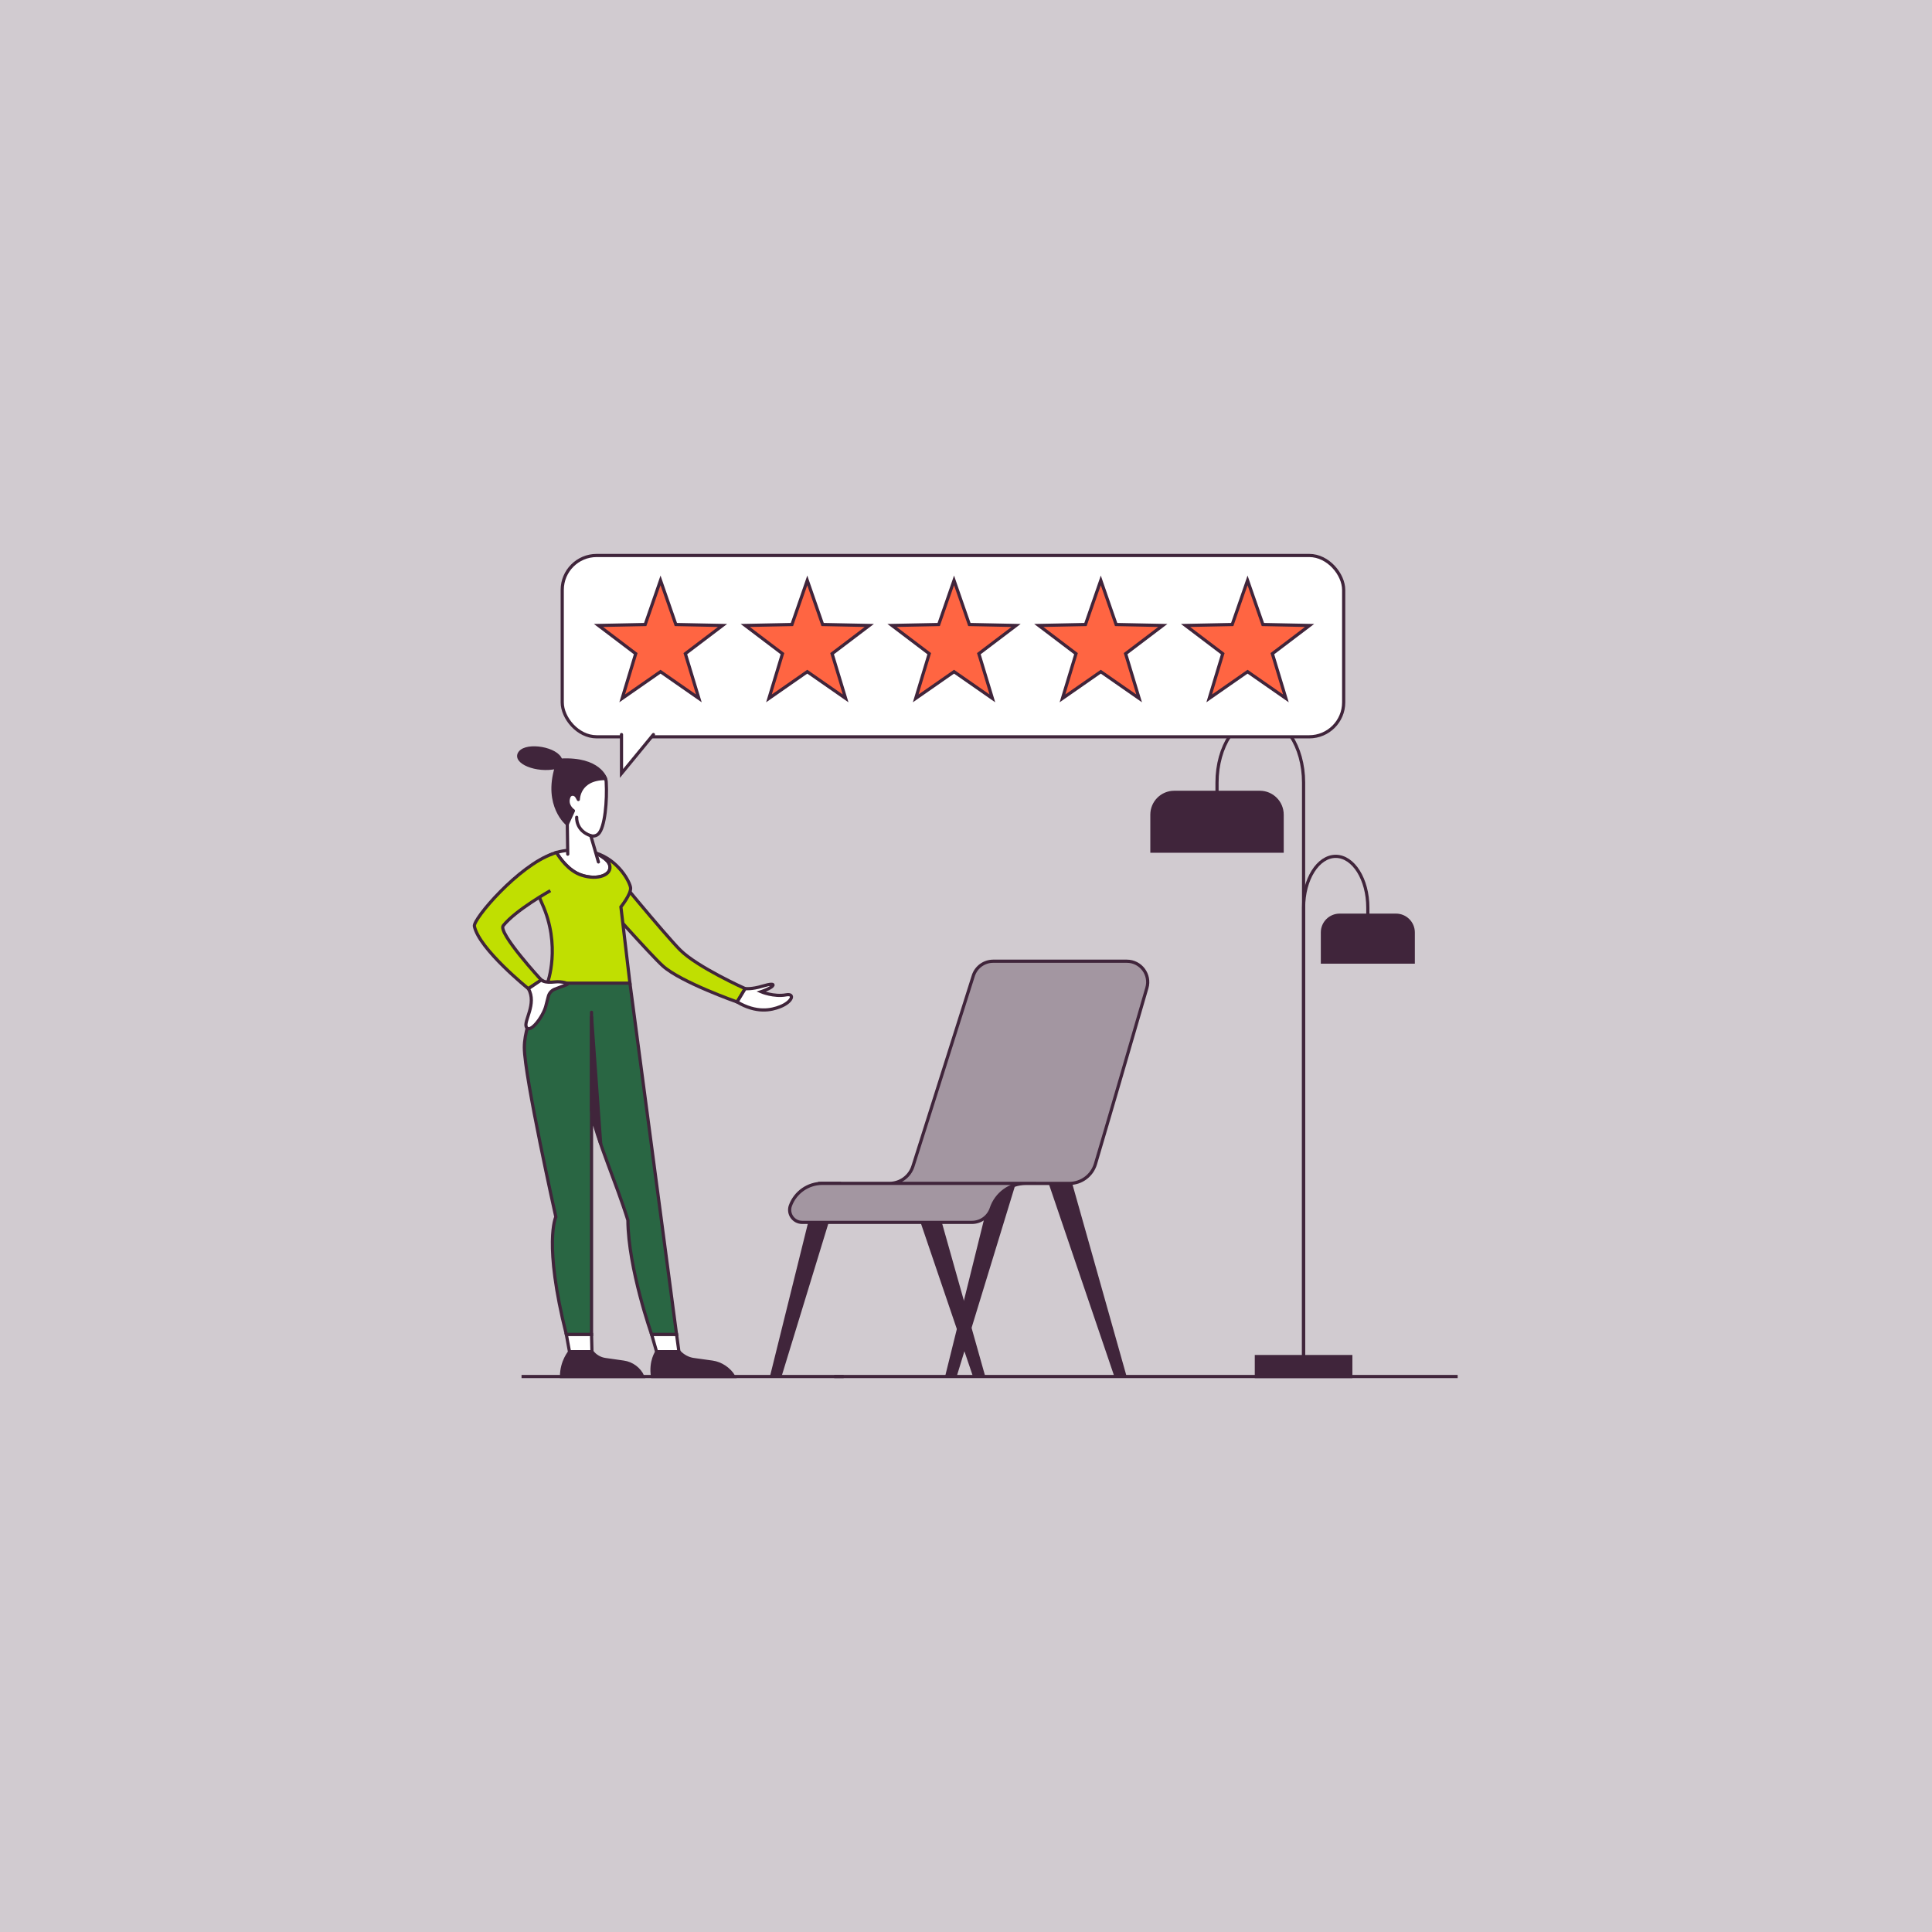 <?xml version="1.0" encoding="UTF-8"?>
<svg xmlns="http://www.w3.org/2000/svg" viewBox="0 0 972 972">
  <defs>
    <style>
      .cls-1, .cls-2, .cls-3, .cls-4, .cls-5, .cls-6, .cls-7, .cls-8, .cls-9 {
        stroke: #40253b;
        stroke-width: 1.6px;
      }

      .cls-1, .cls-2, .cls-3, .cls-5, .cls-6, .cls-7, .cls-8, .cls-9 {
        stroke-miterlimit: 10;
      }

      .cls-1, .cls-4 {
        fill: #40253b;
      }

      .cls-2, .cls-5 {
        fill: #fff;
      }

      .cls-3 {
        fill: #ff6542;
      }

      .cls-4 {
        stroke-linejoin: round;
      }

      .cls-5, .cls-7 {
        stroke-linecap: round;
      }

      .cls-6 {
        fill: #c0df01;
      }

      .cls-10 {
        fill: #d1cbd0;
      }

      .cls-7 {
        fill: #296643;
      }

      .cls-8 {
        fill: none;
      }

      .cls-9 {
        fill: #a396a1;
      }
    </style>
  </defs>
  <g id="Ebene_5" data-name="Ebene 5">
    <rect class="cls-10" x="-4.633" y="-4.195" width="981.265" height="980.389"/>
  </g>
  <g id="COMPOSITIONS">
    <g>
      <g>
        <line class="cls-1" x1="419.704" y1="692.533" x2="733.354" y2="692.533"/>
        <g>
          <polygon class="cls-1" points="457.318 595.385 490.292 692.319 494.809 692.319 467.478 595.385 457.318 595.385"/>
          <polygon class="cls-1" points="480.535 692.319 510.196 595.385 500.388 595.385 476.345 692.319 480.535 692.319"/>
          <polygon class="cls-1" points="392.424 692.319 422.084 595.385 412.276 595.385 388.234 692.319 392.424 692.319"/>
          <polygon class="cls-1" points="528.436 595.385 561.409 692.319 565.927 692.319 538.595 595.385 528.436 595.385"/>
          <path class="cls-9" d="M447.481,595.356h0c5.408.017,10.2-3.48,11.833-8.635l30.422-96.012c1.45-4.252,5.444-7.111,9.937-7.111h67.247c6.992,0,12.032,6.703,10.084,13.418-6.592,22.728-19.831,68.299-25.867,88.558-1.735,5.823-7.088,9.811-13.164,9.811h-21.871c-7.9-0-14.911,5.062-17.396,12.561h0c-1.393,4.205-5.324,7.043-9.754,7.043h-85.378c-4.391,0-7.433-4.381-5.899-8.495h0c2.497-6.698,8.893-11.139,16.041-11.139h107.486"/>
        </g>
        <rect class="cls-1" x="632.085" y="682.495" width="47.508" height="10.038"/>
        <path class="cls-8" d="M655.839,682.495v-288.784c0-18.227-9.749-33.003-21.774-33.003h0c-12.026,0-21.774,14.776-21.774,33.003v6.734"/>
        <path class="cls-8" d="M655.839,682.495v-225.853c0-14.255,7.236-25.811,16.162-25.811h0c8.926,0,16.162,11.556,16.162,25.811v5.266"/>
        <path class="cls-1" d="M590.771,398.626h43.038c6.205,0,11.242,5.037,11.242,11.242v18.365h-65.522v-18.365c0-6.205,5.037-11.242,11.242-11.242Z"/>
        <path class="cls-1" d="M673.986,460.438h28.354c4.79,0,8.678,3.889,8.678,8.678v14.924h-45.71v-14.924c0-4.79,3.889-8.678,8.678-8.678Z"/>
      </g>
      <rect class="cls-2" x="282.862" y="279.467" width="393.149" height="91.227" rx="17.32" ry="17.32"/>
      <polygon class="cls-3" points="332.311 337.935 313.026 351.355 319.829 328.867 301.107 314.673 324.597 314.194 332.311 292.002 340.025 314.194 363.514 314.673 344.792 328.867 351.596 351.355 332.311 337.935"/>
      <polygon class="cls-3" points="406.147 337.935 386.862 351.355 393.665 328.867 374.943 314.673 398.433 314.194 406.147 292.002 413.861 314.194 437.351 314.673 418.628 328.867 425.432 351.355 406.147 337.935"/>
      <polygon class="cls-3" points="479.983 337.935 460.698 351.355 467.502 328.867 448.779 314.673 472.269 314.194 479.983 292.002 487.697 314.194 511.187 314.673 492.464 328.867 499.268 351.355 479.983 337.935"/>
      <polygon class="cls-3" points="553.819 337.935 534.534 351.355 541.338 328.867 522.615 314.673 546.105 314.194 553.819 292.002 561.533 314.194 585.023 314.673 566.301 328.867 573.104 351.355 553.819 337.935"/>
      <polygon class="cls-3" points="627.655 337.935 608.37 351.355 615.174 328.867 596.452 314.673 619.941 314.194 627.655 292.002 635.369 314.194 658.859 314.673 640.137 328.867 646.94 351.355 627.655 337.935"/>
      <polyline class="cls-5" points="312.677 369.554 312.677 389.115 328.746 369.554"/>
      <g>
        <path class="cls-6" d="M305.939,435.453s28.347,34.567,36.235,42.473c8.625,8.645,32.725,19.463,32.725,19.463l-4.063,6.705s-28.271-9.937-37.358-18.12c-6.189-5.574-31.279-33.876-31.279-33.876"/>
        <line class="cls-1" x1="262.391" y1="692.533" x2="424.442" y2="692.533"/>
        <path class="cls-7" d="M297.606,559.551c2.377,13.057,12.737,36.29,18.283,54.339.2,24.388,11.97,57.514,11.97,57.514h12.533l-23.481-176.847h-41.491s-11.621,18.142-11.621,32.48,15.847,85.189,15.847,85.189c0,0-6.339,13.066,5.282,59.179h12.677v-162.118"/>
        <path class="cls-1" d="M330.495,680.024s-3.437,4.808-2.199,12.509h40.916,0c-2.411-3.898-6.493-6.621-10.835-7.227l-9.444-1.319c-2.73-.381-5.367-1.807-7.332-3.964h0s-11.106,0-11.106,0Z"/>
        <path class="cls-1" d="M286.713,680.024s-4.21,4.808-4.21,12.509h40.916,0c-1.784-3.898-5.429-6.621-9.673-7.227l-9.232-1.319c-2.669-.381-5.077-1.807-6.694-3.964h0s-11.106,0-11.106,0Z"/>
        <polygon class="cls-2" points="284.929 671.404 286.508 680.024 297.819 680.024 297.606 671.404 284.929 671.404"/>
        <polygon class="cls-2" points="327.86 671.404 330.327 680.024 341.563 680.024 340.392 671.404 327.86 671.404"/>
        <g>
          <path class="cls-2" d="M292.522,440.284c8.285,2.749,15.65-.162,14.177-5.174-.66-2.248-3.838-4.363-7.142-6.016-1.91-.587-4.001-1.019-6.298-1.225-4.791-.431-9.42-.145-13.309,1.024,1.626,2.721,6.082,9.237,12.573,11.391Z"/>
          <path class="cls-6" d="M316.912,494.616c-2.419-20.159-4.532-38.34-4.532-38.34,0,0,5.155-6.433,4.874-9.582-.241-2.709-5.933-13.981-17.698-17.599,3.304,1.652,6.482,3.768,7.142,6.016,1.473,5.013-5.892,7.923-14.177,5.174-6.491-2.154-10.947-8.669-12.573-11.391-9.181,2.76-14.209,10.474-7.312,25.537,9.82,21.445,2.783,40.185,2.783,40.185h41.491Z"/>
        </g>
        <path class="cls-5" d="M301.07,433.649l-3.828-13.161s2.167.63,3.791-.911c3.373-3.201,4.484-17.057,3.955-26.223-.529-9.165-21.592-5.2-21.592-5.2l2.015,26.458.225,15.124"/>
        <path class="cls-4" d="M279.92,386.023c-10.004,2.315-21.83-2.713-18.343-7.363,3.488-4.65,18.859-2.067,20.538,3.746,19.505-1.033,22.503,9.289,22.503,9.289-13.68,0-13.653,10.533-13.653,10.533,0,0-.094-.304-.785-1.441-1.001-1.647-3.289-1.657-3.972.129-1.679,4.392,2.293,6.975,2.293,6.975l-3.09,6.722s-11.434-9.214-5.492-28.59Z"/>
        <path class="cls-5" d="M297.243,420.488c-7.722-2.641-7.101-9.313-7.101-9.313"/>
        <path class="cls-2" d="M374.899,497.389s3.26.392,8.692-1.252c3.98-1.204,6.244-1.319,5.007,0-1.237,1.319-5.688,2.803-5.688,2.803,0,0,6.394,2.711,12.613,1.566,4.478-.824,3.207,3.477-2.968,5.943-4.592,1.834-11.971,3.405-21.719-2.355l4.063-6.705Z"/>
        <g>
          <path class="cls-6" d="M278.153,429.545c-17.2,5.892-40.261,32.874-39.488,36.469,2.488,11.579,27.16,31.383,27.16,31.383l6.498-4.33s-21.963-23.828-19.146-27.366c6.288-7.899,23.713-17.608,23.713-17.608"/>
          <path class="cls-2" d="M272.335,493.027s1.295,1.641,6.931.978c3.13-.368,7.569.706,5.892,1.381-.939.378-4.277,1.567-6.087,2.29-1.597.637-2.791,1.996-3.214,3.663-.294,1.158-.713,2.776-1.302,5.002-1.365,5.155-7.883,13.902-9.742,10.403-1.565-2.946,5.431-11.691,1.013-19.346l6.51-4.37Z"/>
        </g>
        <polygon class="cls-1" points="302.224 575.587 297.606 511.373 297.606 558.691 302.224 575.587"/>
      </g>
    </g>
  </g>
</svg>